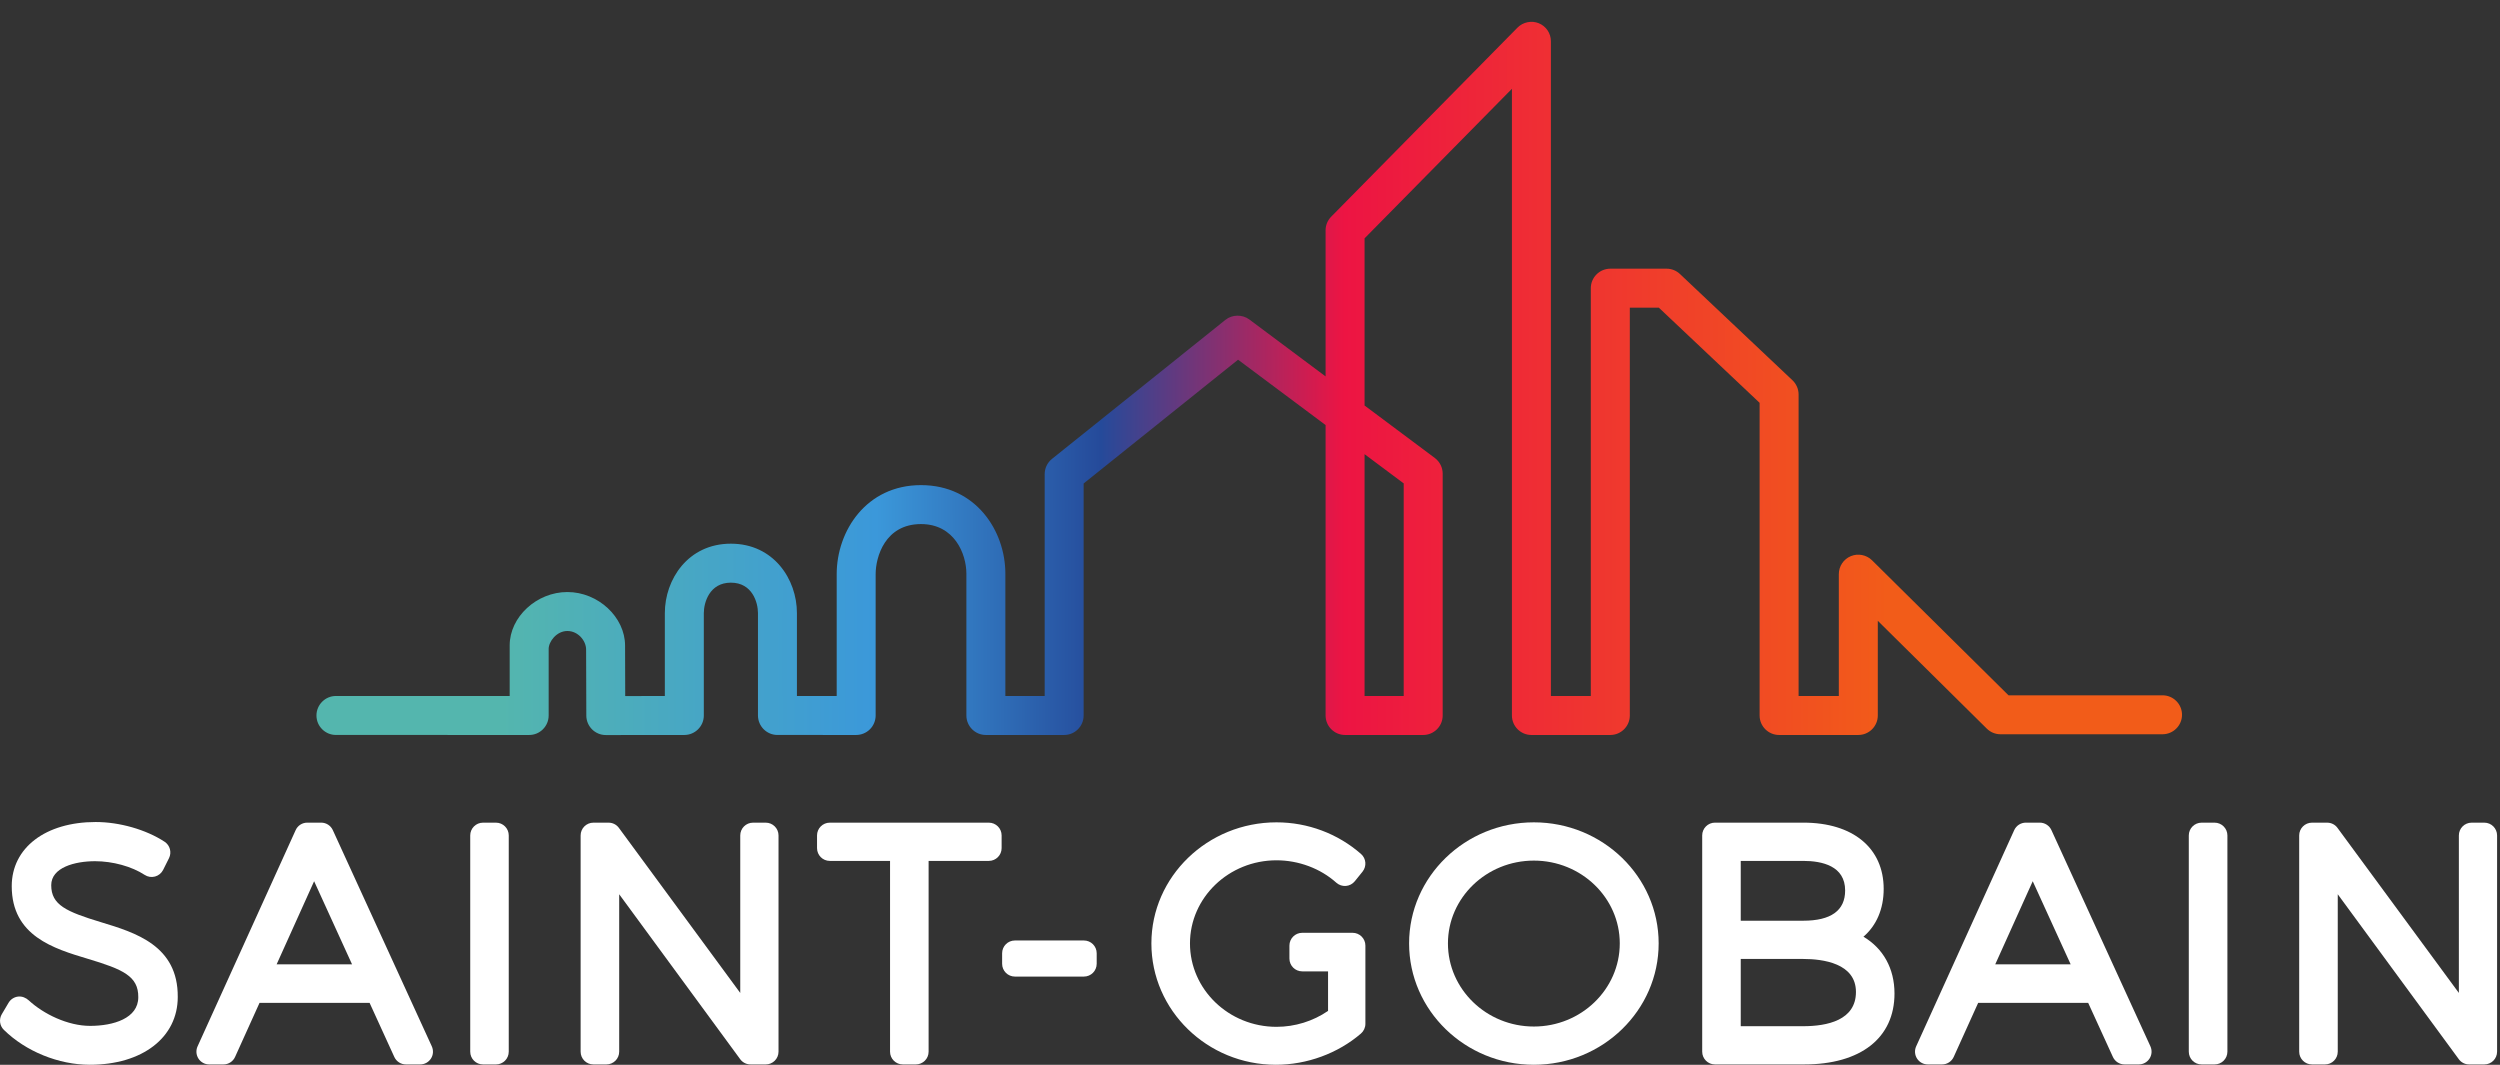 <svg width="108" height="46" viewBox="0 0 108 46" fill="none" xmlns="http://www.w3.org/2000/svg">
<rect x="0" y="0" width="108" height="46" fill="#333333" stroke="none"/>
<path d="M4.365 39.839C2.869 39.385 2.213 39.097 2.213 38.241C2.213 37.475 3.233 37.204 4.107 37.204C4.871 37.204 5.693 37.431 6.251 37.796C6.383 37.882 6.545 37.908 6.697 37.866C6.848 37.826 6.976 37.72 7.047 37.58L7.301 37.072C7.426 36.821 7.344 36.516 7.109 36.362C6.305 35.837 5.165 35.511 4.133 35.511C1.965 35.511 0.507 36.625 0.507 38.282C0.507 40.435 2.326 40.979 3.785 41.418C5.314 41.876 5.982 42.17 5.974 43.08C5.974 43.993 4.899 44.318 3.893 44.318C2.929 44.318 1.881 43.806 1.244 43.217C1.117 43.1 0.952 43.033 0.782 43.052C0.612 43.072 0.459 43.17 0.371 43.318L0.078 43.813C-0.052 44.031 -0.016 44.31 0.165 44.488C1.11 45.419 2.533 45.998 3.88 45.998C6.152 45.998 7.679 44.819 7.679 43.071C7.697 40.85 5.849 40.289 4.365 39.839Z" fill="white"/>
<path d="M14.377 35.86C14.287 35.664 14.091 35.538 13.875 35.538H13.274C13.057 35.538 12.861 35.664 12.772 35.862L8.535 45.203C8.457 45.375 8.472 45.573 8.573 45.731C8.675 45.89 8.85 45.984 9.037 45.984H9.652C9.869 45.984 10.066 45.857 10.155 45.66L11.211 43.325H15.967L17.035 45.662C17.125 45.858 17.322 45.984 17.537 45.984H18.152C18.341 45.984 18.515 45.888 18.617 45.73C18.719 45.573 18.732 45.374 18.654 45.202L14.377 35.86ZM11.951 41.658L13.57 38.069L15.208 41.658H11.951Z" fill="white"/>
<path d="M21.426 35.539H20.866C20.561 35.539 20.314 35.786 20.314 36.091V45.432C20.314 45.738 20.561 45.984 20.866 45.984H21.426C21.731 45.984 21.978 45.738 21.978 45.432V36.091C21.978 35.786 21.731 35.539 21.426 35.539Z" fill="white"/>
<path d="M33.08 35.539H32.532C32.225 35.539 31.979 35.786 31.979 36.091V42.895L26.735 35.763C26.631 35.621 26.466 35.539 26.29 35.539H25.635C25.33 35.539 25.083 35.786 25.083 36.091V45.432C25.083 45.738 25.33 45.984 25.635 45.984H26.196C26.501 45.984 26.749 45.738 26.749 45.432V38.632L31.979 45.761C32.082 45.901 32.248 45.984 32.425 45.984H33.08C33.384 45.984 33.632 45.738 33.632 45.432V36.091C33.632 35.786 33.384 35.539 33.08 35.539Z" fill="white"/>
<path d="M42.718 35.539H35.847C35.542 35.539 35.296 35.786 35.296 36.091V36.639C35.296 36.943 35.542 37.191 35.847 37.191H38.45V45.432C38.45 45.738 38.698 45.984 39.002 45.984H39.562C39.869 45.984 40.116 45.738 40.116 45.432V37.191H42.718C43.023 37.191 43.27 36.943 43.27 36.639V36.091C43.27 35.786 43.023 35.539 42.718 35.539Z" fill="white"/>
<path d="M46.825 40.629H43.844C43.539 40.629 43.292 40.875 43.292 41.181V41.635C43.292 41.941 43.539 42.188 43.844 42.188H46.825C47.13 42.188 47.377 41.941 47.377 41.635V41.181C47.377 40.875 47.13 40.629 46.825 40.629Z" fill="white"/>
<path d="M58.432 40.297H57.924C57.921 40.297 57.918 40.297 57.914 40.297H56.256C55.951 40.297 55.703 40.545 55.703 40.85V41.411C55.703 41.716 55.951 41.963 56.256 41.963H57.372V43.671C56.722 44.117 55.94 44.359 55.145 44.359C53.083 44.359 51.407 42.743 51.407 40.756C51.407 38.776 53.083 37.165 55.145 37.165C56.101 37.165 57.043 37.518 57.729 38.133C57.842 38.234 57.992 38.285 58.142 38.273C58.294 38.261 58.433 38.187 58.528 38.069L58.862 37.655C59.047 37.423 59.02 37.087 58.796 36.891C57.792 36.012 56.495 35.525 55.145 35.525C52.165 35.525 49.74 37.871 49.74 40.756C49.74 43.647 52.152 45.998 55.118 45.998C56.458 45.998 57.797 45.507 58.793 44.649C58.914 44.544 58.985 44.391 58.985 44.23V40.849C58.985 40.545 58.737 40.297 58.432 40.297Z" fill="white"/>
<path d="M66.263 35.525C63.291 35.525 60.873 37.871 60.873 40.755C60.873 43.647 63.291 45.998 66.263 45.998C69.235 45.998 71.654 43.647 71.654 40.755C71.654 37.871 69.235 35.525 66.263 35.525ZM66.263 44.346C64.216 44.346 62.551 42.735 62.551 40.755C62.551 38.783 64.216 37.178 66.263 37.178C68.309 37.178 69.974 38.783 69.974 40.755C69.974 42.735 68.309 44.346 66.263 44.346Z" fill="white"/>
<path d="M80.501 40.466C81.063 39.982 81.375 39.269 81.375 38.402C81.375 36.635 80.047 35.538 77.909 35.538H74.086C73.783 35.538 73.535 35.785 73.535 36.09V45.432C73.535 45.737 73.783 45.984 74.086 45.984H77.936C80.383 45.984 81.842 44.839 81.842 42.921C81.842 41.835 81.352 40.971 80.501 40.466ZM77.896 39.775H75.2V37.191H77.896C78.722 37.191 79.71 37.412 79.71 38.469C79.71 39.335 79.099 39.775 77.896 39.775ZM75.2 41.427H77.896C78.748 41.427 80.177 41.612 80.177 42.853C80.177 44.075 78.937 44.332 77.896 44.332H75.2V41.427Z" fill="white"/>
<path d="M88.621 35.86C88.531 35.664 88.335 35.538 88.119 35.538H87.518C87.3 35.538 87.104 35.664 87.014 35.862L82.778 45.203C82.7 45.375 82.715 45.573 82.817 45.731C82.919 45.89 83.093 45.984 83.282 45.984H83.896C84.114 45.984 84.31 45.857 84.4 45.66L85.456 43.325H90.21L91.278 45.662C91.368 45.858 91.566 45.984 91.781 45.984H92.395C92.583 45.984 92.759 45.888 92.86 45.73C92.962 45.573 92.976 45.374 92.898 45.202L88.621 35.86ZM86.195 41.658L87.814 38.069L89.452 41.658H86.195Z" fill="white"/>
<path d="M95.67 35.539H95.109C94.804 35.539 94.556 35.786 94.556 36.091V45.432C94.556 45.738 94.804 45.984 95.109 45.984H95.67C95.975 45.984 96.224 45.738 96.224 45.432V36.091C96.224 35.786 95.975 35.539 95.67 35.539Z" fill="white"/>
<path d="M107.323 35.539H106.774C106.469 35.539 106.223 35.786 106.223 36.091V42.895L100.978 35.763C100.875 35.621 100.709 35.539 100.533 35.539H99.878C99.573 35.539 99.325 35.786 99.325 36.091V45.432C99.325 45.738 99.573 45.984 99.878 45.984H100.44C100.744 45.984 100.991 45.738 100.991 45.432V38.632L106.223 45.761C106.326 45.901 106.491 45.984 106.667 45.984H107.323C107.627 45.984 107.874 45.738 107.874 45.432V36.091C107.874 35.786 107.627 35.539 107.323 35.539Z" fill="white"/>
<path d="M60.64 20.883V30.067H58.949V19.62L60.64 20.883ZM93.42 30.037H86.769L86.721 29.991L80.871 24.204C80.633 23.969 80.266 23.896 79.955 24.026C79.641 24.157 79.437 24.462 79.437 24.803V30.067H77.699V17.039C77.699 16.809 77.602 16.586 77.434 16.427L72.574 11.837C72.417 11.689 72.211 11.607 71.996 11.607H69.566C69.101 11.607 68.723 11.985 68.723 12.449V30.067H66.999V1.783C66.999 1.439 66.793 1.134 66.476 1.004C66.165 0.876 65.791 0.954 65.557 1.192L57.508 9.36C57.351 9.518 57.265 9.729 57.265 9.951V16.261L53.969 13.8C53.67 13.577 53.23 13.584 52.939 13.817L45.445 19.825C45.245 19.986 45.13 20.226 45.13 20.483V30.067H43.432V24.784C43.432 22.929 42.154 20.957 39.788 20.957C37.422 20.957 36.145 22.938 36.145 24.803V30.067L34.427 30.066V26.483C34.427 25.03 33.427 23.487 31.574 23.487C29.72 23.487 28.721 25.032 28.721 26.486V30.068L27.009 30.069L27.009 29.91C27.006 29.188 27.003 28.263 27.003 27.892C27.003 26.658 25.839 25.576 24.511 25.576C23.182 25.576 22.018 26.653 22.018 27.881V30.067L14.513 30.066C14.049 30.066 13.672 30.444 13.671 30.908C13.671 31.134 13.758 31.345 13.918 31.504C14.077 31.663 14.288 31.75 14.513 31.75L22.859 31.751C23.084 31.751 23.296 31.664 23.454 31.505C23.613 31.346 23.702 31.134 23.702 30.91V28.033C23.702 27.721 24.041 27.259 24.511 27.259C24.974 27.259 25.32 27.682 25.32 28.06C25.32 28.276 25.329 30.915 25.329 30.915C25.331 31.378 25.708 31.754 26.17 31.754L29.563 31.751C30.027 31.751 30.405 31.373 30.405 30.91V26.486C30.405 26.031 30.649 25.171 31.574 25.171C32.499 25.171 32.744 26.028 32.744 26.483V30.907C32.744 31.372 33.121 31.75 33.584 31.75L36.986 31.751C37.208 31.751 37.425 31.661 37.581 31.505C37.738 31.348 37.828 31.131 37.828 30.91V24.803C37.828 24.055 38.238 22.64 39.788 22.64C41.226 22.64 41.748 23.922 41.748 24.784V30.91C41.748 31.373 42.126 31.751 42.589 31.751H45.972C46.437 31.751 46.813 31.373 46.813 30.91V20.887L46.874 20.838L53.484 15.539L57.265 18.362V30.91C57.265 31.373 57.643 31.751 58.107 31.751H61.483C61.946 31.751 62.324 31.373 62.324 30.91V20.461C62.324 20.197 62.197 19.945 61.986 19.786L58.949 17.518V10.296L58.996 10.249L65.315 3.836V30.91C65.315 31.373 65.693 31.751 66.156 31.751H69.566C70.03 31.751 70.408 31.373 70.408 30.91V13.291H71.661L71.707 13.334L76.015 17.402V30.91C76.015 31.373 76.393 31.751 76.856 31.751H80.278C80.743 31.751 81.121 31.373 81.121 30.91V26.819L85.83 31.477C85.989 31.634 86.2 31.72 86.422 31.72H93.42C93.885 31.72 94.263 31.342 94.263 30.879C94.263 30.414 93.885 30.037 93.42 30.037Z" fill="url(#paint0_linear_78_658)"/>
<defs>
<linearGradient id="paint0_linear_78_658" x1="13.576" y1="16.348" x2="94.486" y2="16.348" gradientUnits="userSpaceOnUse">
<stop stop-color="#54B6AE"/>
<stop offset="0.1" stop-color="#54B6AE"/>
<stop offset="0.3" stop-color="#3B98DA"/>
<stop offset="0.42" stop-color="#254A9A"/>
<stop offset="0.55" stop-color="#ED1443"/>
<stop offset="0.84" stop-color="#F25C19"/>
<stop offset="1" stop-color="#F25C19"/>
</linearGradient>
</defs>
</svg>